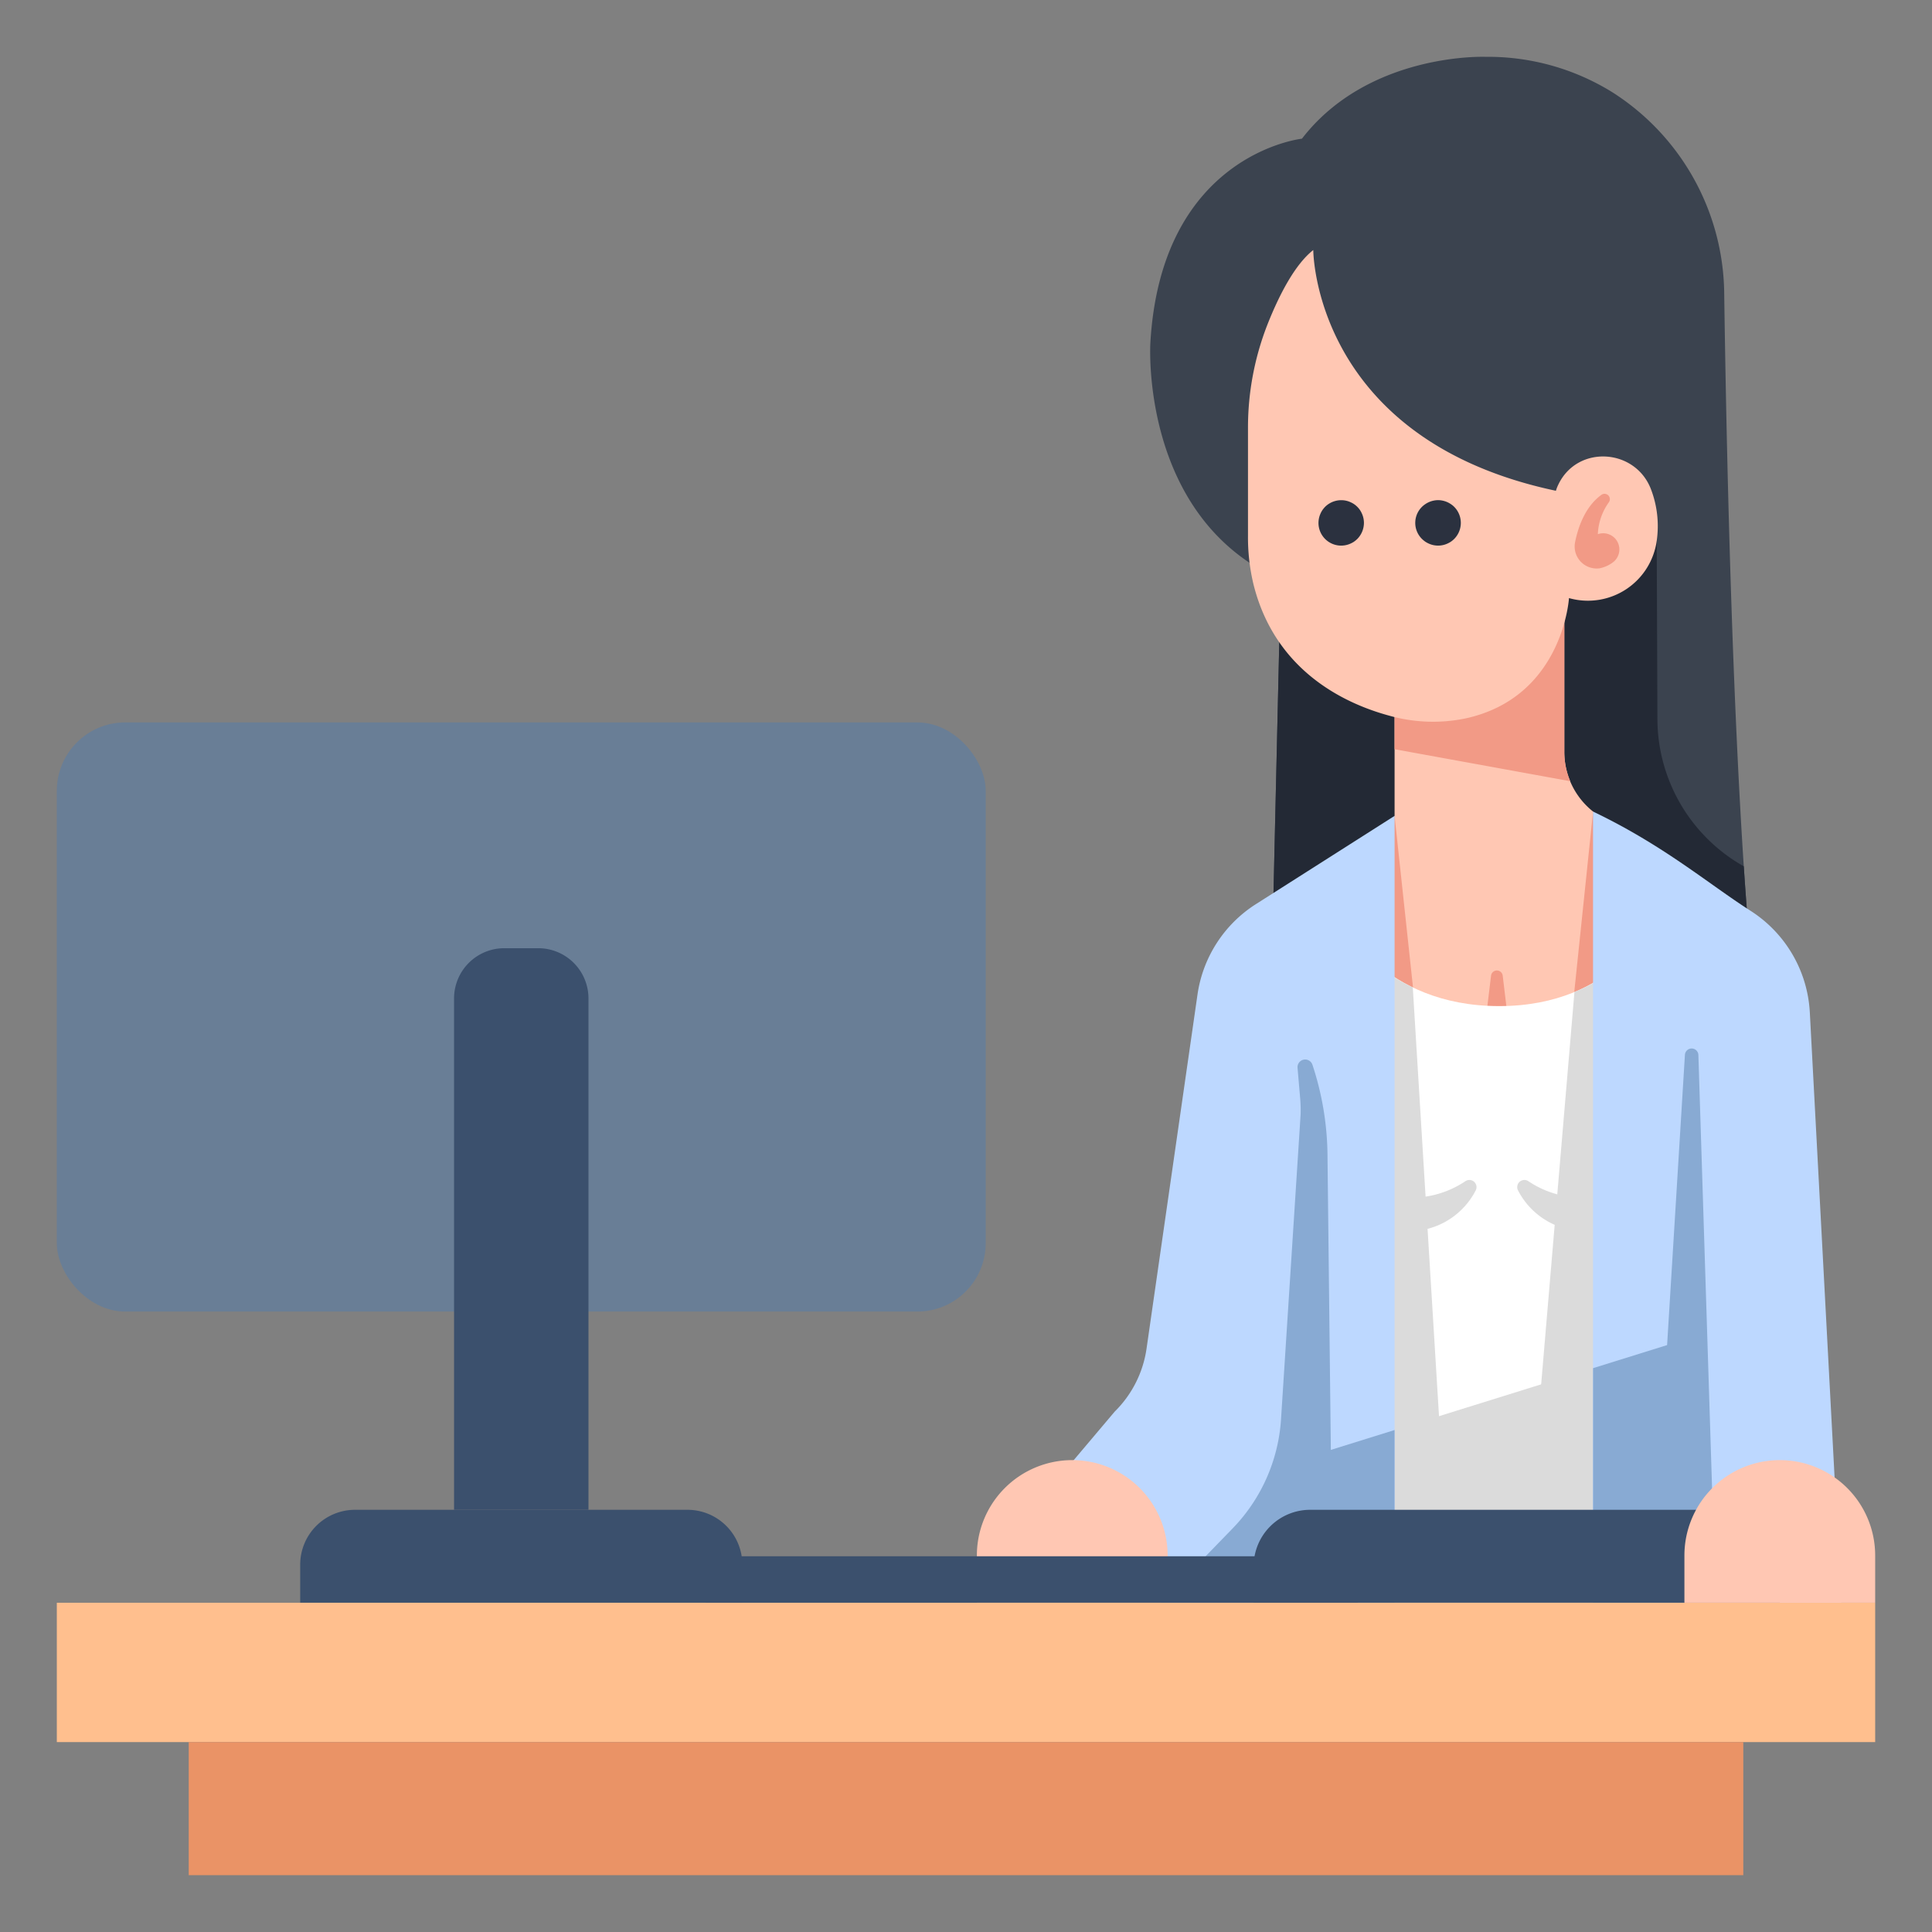 <svg xmlns="http://www.w3.org/2000/svg" xmlns:xlink="http://www.w3.org/1999/xlink" xmlns:svgjs="http://svgjs.com/svgjs" width="512" height="512" x="0" y="0" viewBox="0 0 340 340" style="enable-background:new 0 0 512 512" xml:space="preserve" class=""><rect x="0" y="0" width="340" height="340" fill="#808080" stroke="none"/><g><path xmlns="http://www.w3.org/2000/svg" d="m229.12 24.407s-24.809 2.668-26.677 36.014c0 0-1.867 30.679 22.942 41.616l-1.6 69.361 84.3-3.735s-3.423-31.057-4.651-115.881a42.49 42.49 0 0 0 -19.74-35.582 41.536 41.536 0 0 0 -22.31-6.2s-20.526-.8-32.264 14.407z" fill="#3b434f" data-original="#3b434f"></path><path xmlns="http://www.w3.org/2000/svg" d="m306.876 152.458-.387-.223a29.853 29.853 0 0 1 -14.812-25.73l-.12-31.363-58.1 2.4-8.157 8.165-1.515 65.693 84.3-3.735s-.511-4.639-1.209-15.207z" fill="#232935" data-original="#232935"></path><path xmlns="http://www.w3.org/2000/svg" d="m245.423 143.58v-35.331l29.871-8.625v32.73a13.35 13.35 0 0 0 5.06 10.464l5.267 7.162v35.2h-48.474v-24.452z" fill="#ffc7b3" data-original="#ffc7b3"></path><g xmlns="http://www.w3.org/2000/svg" fill="#f29a86"><path d="m237.147 185.177h12.746l-4.47-41.597-8.276 17.149z" fill="#f29a86" data-original="#f29a86"></path><path d="m262.4 171.7-2.185 18.1h6.41l-2.173-18.1a1.033 1.033 0 0 0 -2.052 0z" fill="#f29a86" data-original="#f29a86"></path><path d="m285.621 185.177v-35.197l-5.267-7.162-5.08 48.725z" fill="#f29a86" data-original="#f29a86"></path></g><path xmlns="http://www.w3.org/2000/svg" d="m236.03 162.147s7.253 14.909 27.8 14.909 27-14.909 27-14.909v119.909h-54.8z" fill="#ffffff" data-original="#ffffff"></path><path xmlns="http://www.w3.org/2000/svg" d="m236.03 254.588v27.468h54.801v-44.548z" fill="#dbdbdb" data-original="#dbdbdb"></path><path xmlns="http://www.w3.org/2000/svg" d="m277.076 174.575-3.021 35.611a17.04 17.04 0 0 1 -5.108-2.328 1.257 1.257 0 0 0 -1.8 1.633 13.228 13.228 0 0 0 6.453 6.058l-5.643 66.507h22.874v-119.909a26.473 26.473 0 0 1 -13.755 12.428z" fill="#dbdbdb" data-original="#dbdbdb"></path><path xmlns="http://www.w3.org/2000/svg" d="m257.9 207.858a17.013 17.013 0 0 1 -7.021 2.727l-2.252-36.824a28.29 28.29 0 0 1 -12.594-11.614v119.909h19.218l-4.024-65.795a13.237 13.237 0 0 0 8.473-6.77 1.257 1.257 0 0 0 -1.8-1.633z" fill="#dbdbdb" data-original="#dbdbdb"></path><path xmlns="http://www.w3.org/2000/svg" d="m245.423 143.58-24.406 15.532a22.689 22.689 0 0 0 -10.277 15.909l-8.967 62.314a19.432 19.432 0 0 1 -5.6 11.079l-14.6 17.283v16.359h63.85z" fill="#bdd8ff" data-original="#bdd8ff"></path><path xmlns="http://www.w3.org/2000/svg" d="m324.032 282.056-5.532-103.864a22.654 22.654 0 0 0 -10.4-17.885c-7.53-4.819-15.31-11.535-27.754-17.489v139.238z" fill="#bdd8ff" data-original="#bdd8ff"></path><path xmlns="http://www.w3.org/2000/svg" d="m228.648 256.889v25.167h16.775v-30.396z" fill="#88aad3" data-original="#88aad3"></path><path xmlns="http://www.w3.org/2000/svg" d="m280.354 240.773v41.283h16.075l-.161-46.243z" fill="#88aad3" data-original="#88aad3"></path><rect xmlns="http://www.w3.org/2000/svg" fill="#697e96" height="103.679" rx="12.034" width="163.469" x="10" y="127.134" data-original="#697e96" class=""></rect><path xmlns="http://www.w3.org/2000/svg" d="m88.747 166.869h5.975a8.84 8.84 0 0 1 8.84 8.84v89.991a0 0 0 0 1 0 0h-23.655a0 0 0 0 1 0 0v-89.991a8.84 8.84 0 0 1 8.84-8.84z" fill="#3b506d" data-original="#3b506d" class=""></path><path xmlns="http://www.w3.org/2000/svg" d="m62.484 265.7h58.5a9.653 9.653 0 0 1 9.653 9.653v6.706a0 0 0 0 1 0 0h-77.806a0 0 0 0 1 0 0v-6.706a9.653 9.653 0 0 1 9.653-9.653z" fill="#3b506d" data-original="#3b506d" class=""></path><path xmlns="http://www.w3.org/2000/svg" d="m188.7 256.955a16.786 16.786 0 0 1 16.786 16.786v8.316a0 0 0 0 1 0 0h-33.573a0 0 0 0 1 0 0v-8.317a16.786 16.786 0 0 1 16.787-16.785z" fill="#ffc7b3" data-original="#ffc7b3"></path><path xmlns="http://www.w3.org/2000/svg" d="m275.294 99.624-29.871 8.625v23.6l30.917 5.629a13.307 13.307 0 0 1 -1.046-5.125z" fill="#f29a86" data-original="#f29a86"></path><path xmlns="http://www.w3.org/2000/svg" d="m228.878 196.261-3.438 53.5a30.4 30.4 0 0 1 -8.523 19.221l-12.688 13.07h30.283l-.89-78.253a52.127 52.127 0 0 0 -2.653-16.416 1.348 1.348 0 0 0 -2.623.54l.469 5.465a22.517 22.517 0 0 1 .063 2.873z" fill="#88aad3" data-original="#88aad3"></path><path xmlns="http://www.w3.org/2000/svg" d="m298.89 185.711 3.043 96.345h-11.333l5.917-96.4a1.187 1.187 0 0 1 2.373.055z" fill="#88aad3" data-original="#88aad3"></path><path xmlns="http://www.w3.org/2000/svg" d="m231.114 44s0 33.336 42.7 42.368a7 7 0 0 1 .458-1.155c3.37-6.938 13.484-6.33 16.263.865a18.133 18.133 0 0 1 1.025 9.063 12.223 12.223 0 0 1 -15.144 10.193l-.3-.081s-1.048 17.442-18.221 21.18a28.323 28.323 0 0 1 -13.461-.5c-7.756-2.113-20.091-7.846-23.866-23.2a35.444 35.444 0 0 1 -.943-8.466v-18.9a49.724 49.724 0 0 1 3.555-18.584c1.979-4.934 4.705-10.244 7.934-12.783z" fill="#ffc7b3" data-original="#ffc7b3"></path><path xmlns="http://www.w3.org/2000/svg" d="m230.57 265.7h72.7a9.948 9.948 0 0 1 9.948 9.948v6.411a0 0 0 0 1 0 0h-92.596a0 0 0 0 1 0 0v-6.411a9.948 9.948 0 0 1 9.948-9.948z" fill="#3b506d" data-original="#3b506d" class=""></path><path xmlns="http://www.w3.org/2000/svg" d="m124.206 273.877h114.733v8.179h-114.733z" fill="#3b506d" data-original="#3b506d" class=""></path><path xmlns="http://www.w3.org/2000/svg" d="m10 282.056h320v24.522h-320z" fill="#ffbf8e" data-original="#ffbf8e"></path><path xmlns="http://www.w3.org/2000/svg" d="m33.213 306.579h273.575v23.421h-273.575z" fill="#ea9366" data-original="#ea9366"></path><path xmlns="http://www.w3.org/2000/svg" d="m236.03 96.02a3.995 3.995 0 0 1 -4-4 4.129 4.129 0 0 1 .08-.78 3.832 3.832 0 0 1 .23-.75 4.524 4.524 0 0 1 .36-.69 4.919 4.919 0 0 1 .5-.61 4.037 4.037 0 0 1 3.61-1.09 3.832 3.832 0 0 1 .75.23 4.524 4.524 0 0 1 .69.36 4 4 0 0 1 1.11 1.11 4.524 4.524 0 0 1 .36.69 3.832 3.832 0 0 1 .23.75 4.129 4.129 0 0 1 .08.78 4.065 4.065 0 0 1 -1.17 2.83 4.919 4.919 0 0 1 -.61.5 4.524 4.524 0 0 1 -.69.36 3.832 3.832 0 0 1 -.75.23 4.129 4.129 0 0 1 -.78.08z" fill="#2b313f" data-original="#2b313f"></path><path xmlns="http://www.w3.org/2000/svg" d="m253.08 96.02a4.129 4.129 0 0 1 -.78-.08 3.832 3.832 0 0 1 -.75-.23 4.524 4.524 0 0 1 -.69-.36 4.919 4.919 0 0 1 -.61-.5 3.964 3.964 0 0 1 .61-6.15 4.033 4.033 0 0 1 1.44-.6 3.728 3.728 0 0 1 1.56 0 4.033 4.033 0 0 1 1.44.6 3.639 3.639 0 0 1 .61.49 4.008 4.008 0 0 1 0 5.66 4.279 4.279 0 0 1 -.61.5 4.524 4.524 0 0 1 -.69.36 3.832 3.832 0 0 1 -.75.23 4.129 4.129 0 0 1 -.78.08z" fill="#2b313f" data-original="#2b313f"></path><path xmlns="http://www.w3.org/2000/svg" d="m277.189 95.406c.512-2.549 1.73-6.209 4.615-8.311a.939.939 0 0 1 1.322 1.307 10.365 10.365 0 0 0 -1.935 5.606s.044-.017.124-.043a2.847 2.847 0 0 1 2.685 4.877 5.769 5.769 0 0 1 -2.507 1.173s-.045.008-.128.016a3.88 3.88 0 0 1 -4.176-4.625z" fill="#f29a86" data-original="#f29a86"></path><path xmlns="http://www.w3.org/2000/svg" d="m313.214 256.955a16.786 16.786 0 0 1 16.786 16.785v8.316a0 0 0 0 1 0 0h-33.571a0 0 0 0 1 0 0v-8.316a16.786 16.786 0 0 1 16.785-16.785z" fill="#ffc7b3" data-original="#ffc7b3"></path></g></svg>
